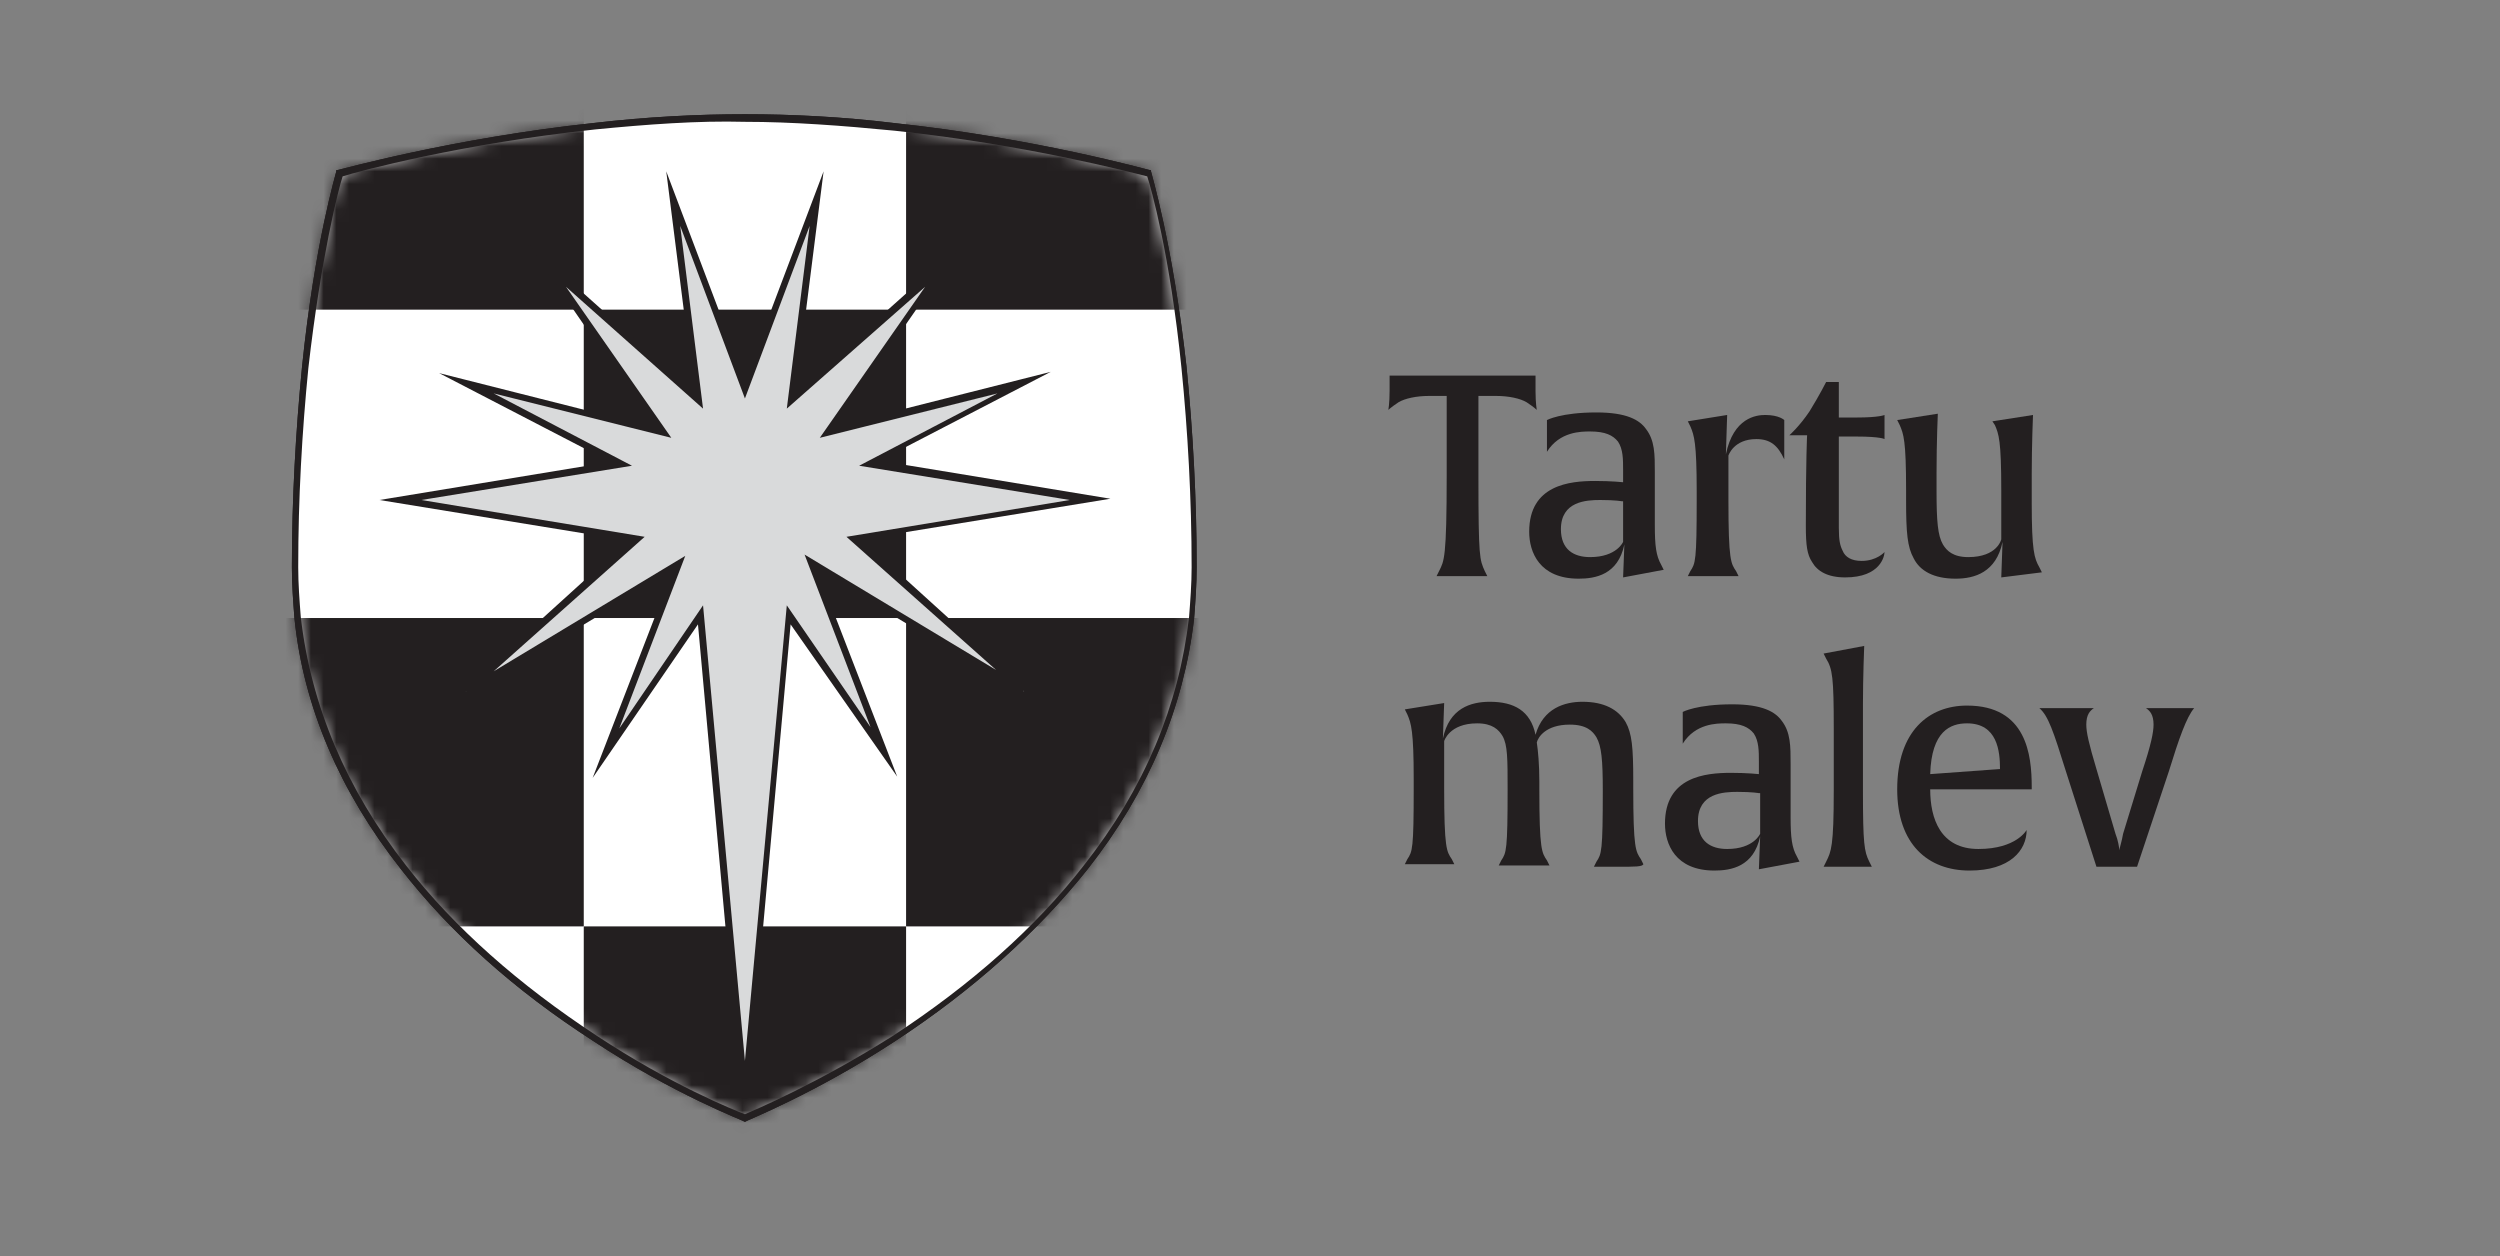 <?xml version="1.0" encoding="UTF-8"?> <svg xmlns="http://www.w3.org/2000/svg" width="197" height="99" viewBox="0 0 197 99" fill="none"><rect x="0" y="0" width="197" height="99" fill="#808080" stroke="none"/><path d="M58.7 88.4C58.6 88.3 53.2 86.3 46.7 82C40.5 78 35.5 73.5 31.6 68.5C26.8 62.4 23.9 55.7 23.2 48.7C23.1 47.4 23 46.1 23 44.7C23 39.3 23.3 34 23.8 28.9C24.8 19.1 26.5 13.6 26.5 13.5V13.4H26.6C26.7 13.4 35.6 10.9 46.7 9.7C51 9.2 55 9 58.7 9C62.4 9 66.4 9.2 70.5 9.7C81.7 10.9 90.5 13.4 90.6 13.4H90.7V13.5C90.7 13.6 92.4 19.1 93.5 28.9C94 33.9 94.3 39.3 94.3 44.7C94.3 46 94.2 47.4 94.1 48.7C93.3 55.7 90.5 62.4 85.7 68.5C81.8 73.4 76.7 78 70.6 82C64.2 86.2 58.8 88.3 58.7 88.4ZM27 13.9C26.7 14.8 25.3 20.2 24.3 29C23.8 34 23.5 39.3 23.5 44.7C23.5 46 23.6 47.3 23.7 48.6C24.5 55.6 27.3 62.2 32 68.2C35.8 73.1 40.9 77.6 47 81.6C52.9 85.5 57.9 87.5 58.7 87.8C59.4 87.5 64.4 85.4 70.4 81.6C76.5 77.6 81.6 73.1 85.4 68.2C90.2 62.1 92.9 55.6 93.7 48.6C93.8 47.3 93.9 46 93.9 44.7C93.9 39.3 93.6 34 93.1 29C92.2 20.1 90.7 14.8 90.4 13.9C89.2 13.6 80.9 11.4 70.5 10.3C66.4 9.9 62.4 9.6 58.7 9.6C55 9.5 51 9.8 46.9 10.2C36.5 11.3 28.2 13.5 27 13.9Z" fill="#231F20"></path><path d="M94.1 44.7C94.1 46 94 47.4 93.9 48.7C93.1 56.5 89.8 63 85.5 68.4C81 74.1 75.4 78.6 70.5 81.8C64 86 58.7 88.1 58.7 88.1C58.7 88.1 53.4 86 46.9 81.8C42 78.6 36.4 74.1 31.8 68.4C27.6 63 24.3 56.4 23.4 48.7C23.3 47.4 23.2 46.1 23.2 44.7C23.2 38.6 23.5 33.3 24 29C25 19.1 26.7 13.7 26.7 13.7C26.7 13.7 35.5 11.2 46.8 10C50.5 9.6 54.6 9.3 58.6 9.3C62.7 9.3 66.7 9.6 70.4 10C81.7 11.2 90.5 13.7 90.5 13.7C90.5 13.7 92.2 19.1 93.2 29C93.8 33.4 94.1 38.7 94.1 44.7Z" fill="white"></path><path d="M58.7 88.4C58.6 88.3 53.2 86.3 46.7 82C40.5 78 35.5 73.5 31.6 68.5C26.8 62.4 23.9 55.7 23.2 48.7C23.1 47.4 23 46.1 23 44.7C23 39.3 23.3 34 23.8 28.9C24.8 19.1 26.5 13.6 26.5 13.5V13.4H26.6C26.7 13.4 35.6 10.9 46.7 9.7C51 9.2 55 9 58.7 9C62.4 9 66.4 9.2 70.5 9.7C81.7 10.9 90.5 13.4 90.6 13.4H90.7V13.5C90.7 13.6 92.4 19.1 93.5 28.9C94 33.9 94.3 39.3 94.3 44.7C94.3 46 94.2 47.4 94.1 48.7C93.3 55.7 90.5 62.4 85.7 68.5C81.8 73.4 76.7 78 70.6 82C64.2 86.2 58.8 88.3 58.7 88.4ZM27 13.9C26.7 14.8 25.3 20.2 24.3 29C23.8 34 23.5 39.3 23.5 44.7C23.5 46 23.6 47.3 23.7 48.6C24.5 55.6 27.3 62.2 32 68.2C35.8 73.1 40.9 77.6 47 81.6C52.9 85.5 57.9 87.5 58.7 87.8C59.4 87.5 64.4 85.4 70.4 81.6C76.5 77.6 81.6 73.1 85.4 68.2C90.2 62.1 92.9 55.6 93.7 48.6C93.8 47.3 93.9 46 93.9 44.7C93.9 39.3 93.6 34 93.1 29C92.2 20.1 90.7 14.8 90.4 13.9C89.2 13.6 80.9 11.4 70.5 10.3C66.4 9.9 62.4 9.6 58.7 9.6C55 9.5 51 9.8 46.9 10.2C36.5 11.3 28.2 13.5 27 13.9Z" fill="#231F20"></path><mask id="mask0_103_265" style="mask-type:luminance" maskUnits="userSpaceOnUse" x="23" y="9" width="72" height="80"><path d="M94.1 44.7C94.1 74.4 58.7 88.1 58.7 88.1C58.7 88.1 23.2 74.4 23.2 44.7C23.2 25 26.7 13.6 26.7 13.6C26.7 13.6 42.3 9.2 58.6 9.2C74.9 9.2 90.5 13.6 90.5 13.6C90.5 13.6 94.1 25 94.1 44.7Z" fill="white"></path></mask><g mask="url(#mask0_103_265)"><path d="M46 0.1H20.6V24.4H46V0.1Z" fill="#231F20"></path><path d="M96.8 0.1H71.4V24.4H96.8V0.1Z" fill="#231F20"></path><path d="M71.4 24.4H46V48.7H71.4V24.4Z" fill="#231F20"></path><path d="M46 48.7H20.6V73H46V48.7Z" fill="#231F20"></path><path d="M96.8 48.7H71.4V73H96.8V48.7Z" fill="#231F20"></path><path d="M71.4 73H46V97.3H71.4V73Z" fill="#231F20"></path></g><path d="M80.7 54.5L63.9 44.4L69.6 59.4L62.1 48.5L58.7 86.5L55.2 48.5L47.7 59.4L53.5 44.4L36.7 54.5L50 42.5L31.4 39.4L48.9 36.5L36.7 30.2L52.2 34.1L43.1 20.9L55 31.6L53 15.7L58.7 30.7L64.3 15.7L62.3 31.6L74.3 20.9L65.1 34.1L80.7 30.2L68.5 36.5L85.9 39.4L67.3 42.5L80.7 54.5Z" fill="#D9DADB"></path><path d="M58.9 86.6H58.4L55 49.2L46.7 61.3L53 45L36.9 54.7L36.6 54.3L49.5 42.6L29.9 39.4L48.1 36.4L34.6 29.4L51.6 33.7L41.6 19.2L54.7 30.9L52.5 13.5L58.7 29.9L64.9 13.5L62.7 30.9L75.8 19.2L65.8 33.6L82.8 29.3L69.3 36.3L87.5 39.3L67.9 42.5L80.8 54.2L80.5 54.6L64.4 44.9L70.7 61.2L62.3 49.2L58.9 86.6ZM55.4 47.7L58.7 83.6L62 47.7L68.6 57.3L63.4 43.7L78.5 52.8L66.7 42.3L84.3 39.4L67.7 36.7L78.6 31L64.6 34.5L72.9 22.6L62 32.2L63.8 17.8L58.7 31.4L53.6 17.8L55.4 32.2L44.6 22.6L52.9 34.5L38.9 31L49.8 36.7L33.2 39.4L50.8 42.3L38.9 52.9L54 43.8L48.8 57.4L55.4 47.7Z" fill="#231F20"></path><path d="M121.1 32.3C121.1 32.3 120.9 32.1 120.3 31.7C119.8 31.4 118.9 31.2 117.9 31.2H116.5V37.6C116.5 44 116.6 44.1 117 45L117.2 45.4C117.2 45.4 116.6 45.4 115.2 45.4C113.8 45.4 113.2 45.4 113.2 45.4L113.4 45C113.8 44.2 114 44 114 37.4V31.2H112.6C111.6 31.2 110.7 31.4 110.2 31.7C109.6 32.1 109.4 32.3 109.4 32.3C109.4 32.3 109.5 31.8 109.5 30.8C109.5 30 109.5 29.6 109.5 29.6H121C121 29.6 121 30 121 30.8C121 31.8 121.1 32.3 121.1 32.3Z" fill="#231F20"></path><path d="M127.9 45.5L128 42.9C127.5 45.3 125.7 45.6 124.4 45.6C121.3 45.6 120.5 43.5 120.5 41.9C120.5 38.2 123.7 37.9 125.7 37.9C127 37.9 127.9 38 127.9 38V37C127.9 36.2 127.9 35.4 127.5 34.8C127.1 34.3 126.5 34 125.3 34C124.6 34 122.9 34 121.9 35.6C121.9 35.6 121.9 35.1 121.9 34.3C121.9 33.5 121.9 33.1 121.9 33.1C121.9 33.1 123 32.5 125.8 32.5C128.2 32.5 129.2 33.1 129.7 33.8C130.4 34.7 130.4 35.8 130.4 37.2C130.4 37.8 130.4 39.1 130.4 41.4C130.4 43 130.5 43.8 130.9 44.5L131.1 44.9L127.9 45.5ZM127.8 39.5C127.8 39.5 127.3 39.4 126.1 39.4C125 39.4 123 39.5 123 41.7C123 43.3 124 43.9 125.3 43.9C127.4 43.9 127.9 42.7 127.9 42.7V39.5H127.8Z" fill="#231F20"></path><path d="M138.4 34.6C136.6 34.6 136.2 35.9 136.2 35.9V39.4C136.2 44.2 136.4 44.4 136.8 45L137 45.4C137 45.4 136.4 45.4 135 45.4C133.6 45.4 133 45.4 133 45.4L133.2 45C133.6 44.4 133.7 44.2 133.7 39.4V38.7C133.7 34.9 133.5 34.3 133.2 33.6L133 33.2L136.1 32.7L136 35.8C136.6 32.9 138.4 32.7 139.1 32.7C140.2 32.7 140.6 33.1 140.6 33.1C140.6 33.1 140.6 33.6 140.6 34.6C140.6 35.8 140.6 36.2 140.6 36.2C140.1 35.1 139.5 34.6 138.4 34.6Z" fill="#231F20"></path><path d="M145.4 45.5C144 45.5 143.2 45 142.8 44.3C142.4 43.7 142.3 43 142.3 41.4C142.3 36.1 142.4 34.3 142.4 34.3H141C141 34.3 141.8 33.6 142.6 32.4C143.4 31.1 143.9 30.1 143.9 30.1H144.9V32.9H146.3C148.1 32.9 148.5 32.7 148.5 32.7C148.5 32.7 148.5 33 148.5 33.7C148.5 34.4 148.5 34.6 148.5 34.6C148.5 34.6 148.2 34.4 146.3 34.4H144.9V41.6C144.9 42.6 145 43 145.2 43.4C145.4 43.9 145.9 44.2 146.7 44.2C147.9 44.2 148.5 43.5 148.5 43.5C148.5 43.8 148.2 45.5 145.4 45.5Z" fill="#231F20"></path><path d="M157.7 45.5L157.8 42.7C157.3 45.1 155.6 45.6 154.1 45.6C152.4 45.6 151.3 45 150.8 44C150.3 43.1 150.2 42 150.2 39.4V38.6C150.2 34.7 150 34.2 149.7 33.5L149.5 33.1L152.7 32.6C152.7 32.6 152.6 34.8 152.6 37.3V38.7C152.6 41.1 152.7 42.2 153.1 42.9C153.4 43.4 153.9 43.9 155.1 43.9C157.4 43.9 157.7 42.5 157.7 42.5V38.6C157.7 34.7 157.5 34.2 157.2 33.5L157 33.2L160.2 32.7C160.2 32.7 160.1 35.1 160.1 37.4V39.6C160.1 43.4 160.3 44 160.7 44.7L160.9 45.1L157.7 45.5Z" fill="#231F20"></path><path d="M127.5 68.3C126.1 68.3 125.6 68.3 125.6 68.3L125.8 67.9C126.2 67.3 126.3 67.1 126.3 62.3C126.3 59.9 126.2 58.8 125.8 58.1C125.5 57.6 125 57.1 123.7 57.1C121.8 57.1 121.2 58.1 121.1 58.5C121.2 59.2 121.3 60.2 121.3 61.6V62.2C121.3 67 121.5 67.2 121.9 67.8L122.1 68.2C122.1 68.2 121.5 68.2 120.1 68.2C118.7 68.2 118.1 68.2 118.1 68.2L118.3 67.8C118.7 67.2 118.8 67 118.8 62.2C118.8 59.8 118.8 58.7 118.4 58C118.1 57.5 117.6 57 116.4 57C114.2 57 113.8 58.4 113.8 58.4V62.1C113.8 66.9 114 67.1 114.4 67.7L114.6 68.1C114.6 68.1 114.1 68.1 112.7 68.1C111.3 68.1 110.7 68.1 110.7 68.1L110.9 67.7C111.3 67.1 111.4 66.9 111.4 62.1V61.4C111.4 57.6 111.2 57 110.9 56.3L110.7 55.9L113.8 55.4L113.7 58.2C114.2 55.8 115.9 55.3 117.4 55.3C119.3 55.3 120.6 56 121 57.9C121.6 55.8 123.3 55.3 124.7 55.3C126.4 55.3 127.5 55.9 128.1 56.9C128.6 57.8 128.7 58.9 128.7 61.5V62.1C128.7 66.9 128.9 67.1 129.3 67.7L129.5 68.1C129.4 68.3 128.9 68.3 127.5 68.3Z" fill="#231F20"></path><path d="M138.6 68.5L138.7 65.9C138.2 68.3 136.4 68.6 135.1 68.6C132 68.6 131.2 66.5 131.2 64.9C131.2 61.2 134.4 60.9 136.4 60.9C137.7 60.9 138.6 61 138.6 61V60C138.6 59.2 138.6 58.4 138.2 57.8C137.8 57.3 137.2 57 136 57C135.3 57 133.6 57 132.6 58.6C132.6 58.6 132.6 58.1 132.6 57.3C132.6 56.5 132.6 56.1 132.6 56.1C132.6 56.1 133.7 55.5 136.5 55.5C138.9 55.5 139.9 56.1 140.4 56.8C141.1 57.7 141.1 58.8 141.1 60.2C141.1 60.8 141.1 62.1 141.1 64.4C141.1 66 141.2 66.8 141.6 67.5L141.8 67.9L138.6 68.5ZM138.6 62.5C138.6 62.5 138.1 62.4 136.9 62.4C135.8 62.4 133.8 62.5 133.8 64.7C133.8 66.3 134.8 66.9 136.1 66.9C138.2 66.9 138.7 65.7 138.7 65.7V62.5H138.6Z" fill="#231F20"></path><path d="M145.7 68.3C144.3 68.3 143.7 68.3 143.7 68.3L143.9 67.9C144.3 67.1 144.5 66.7 144.5 62.3V57.4C144.5 53.4 144.4 52.7 143.9 51.9L143.7 51.5L146.9 50.9C146.9 50.9 146.8 53.3 146.8 55.5V62.3C146.8 66.5 146.9 67.1 147.3 67.9L147.5 68.3C147.7 68.3 147.1 68.3 145.7 68.3Z" fill="#231F20"></path><path d="M152.1 62.2C152.1 64.5 152.9 66.9 155.9 66.9C158.9 66.9 159.7 65.4 159.7 65.4C159.7 67 158.4 68.6 155.2 68.6C151.9 68.6 149.5 66.5 149.5 62.2C149.5 57.6 152 55.6 155 55.6C159.7 55.6 160.1 59.5 160.1 62V62.2H152.1ZM155 57C153.7 57 152.2 57.6 152.1 61L157.6 60.6C157.6 59.2 157.4 57 155 57Z" fill="#231F20"></path><path d="M170.9 60.8L168.4 68.3C168.4 68.3 167.8 68.3 166.8 68.3C165.8 68.3 165.2 68.3 165.2 68.3L162.8 60.8C161.8 57.6 161.4 56.4 160.7 55.8C160.7 55.8 161.4 55.8 162.8 55.8C164.4 55.8 165 55.8 165 55.8C164.7 56 164.4 56.3 164.4 57.1C164.4 57.7 164.6 58.6 165.2 60.6L166.7 65.7C166.9 66.2 167 66.8 167 67C167 66.9 167.2 66.3 167.3 65.7L168.8 60.8C169.5 58.7 169.7 57.7 169.7 57.1C169.7 56.3 169.4 56 169.1 55.8C169.1 55.8 169.7 55.8 171 55.8C172.3 55.8 172.9 55.8 172.9 55.8C172.3 56.5 171.7 58.2 170.9 60.8Z" fill="#231F20"></path></svg> 